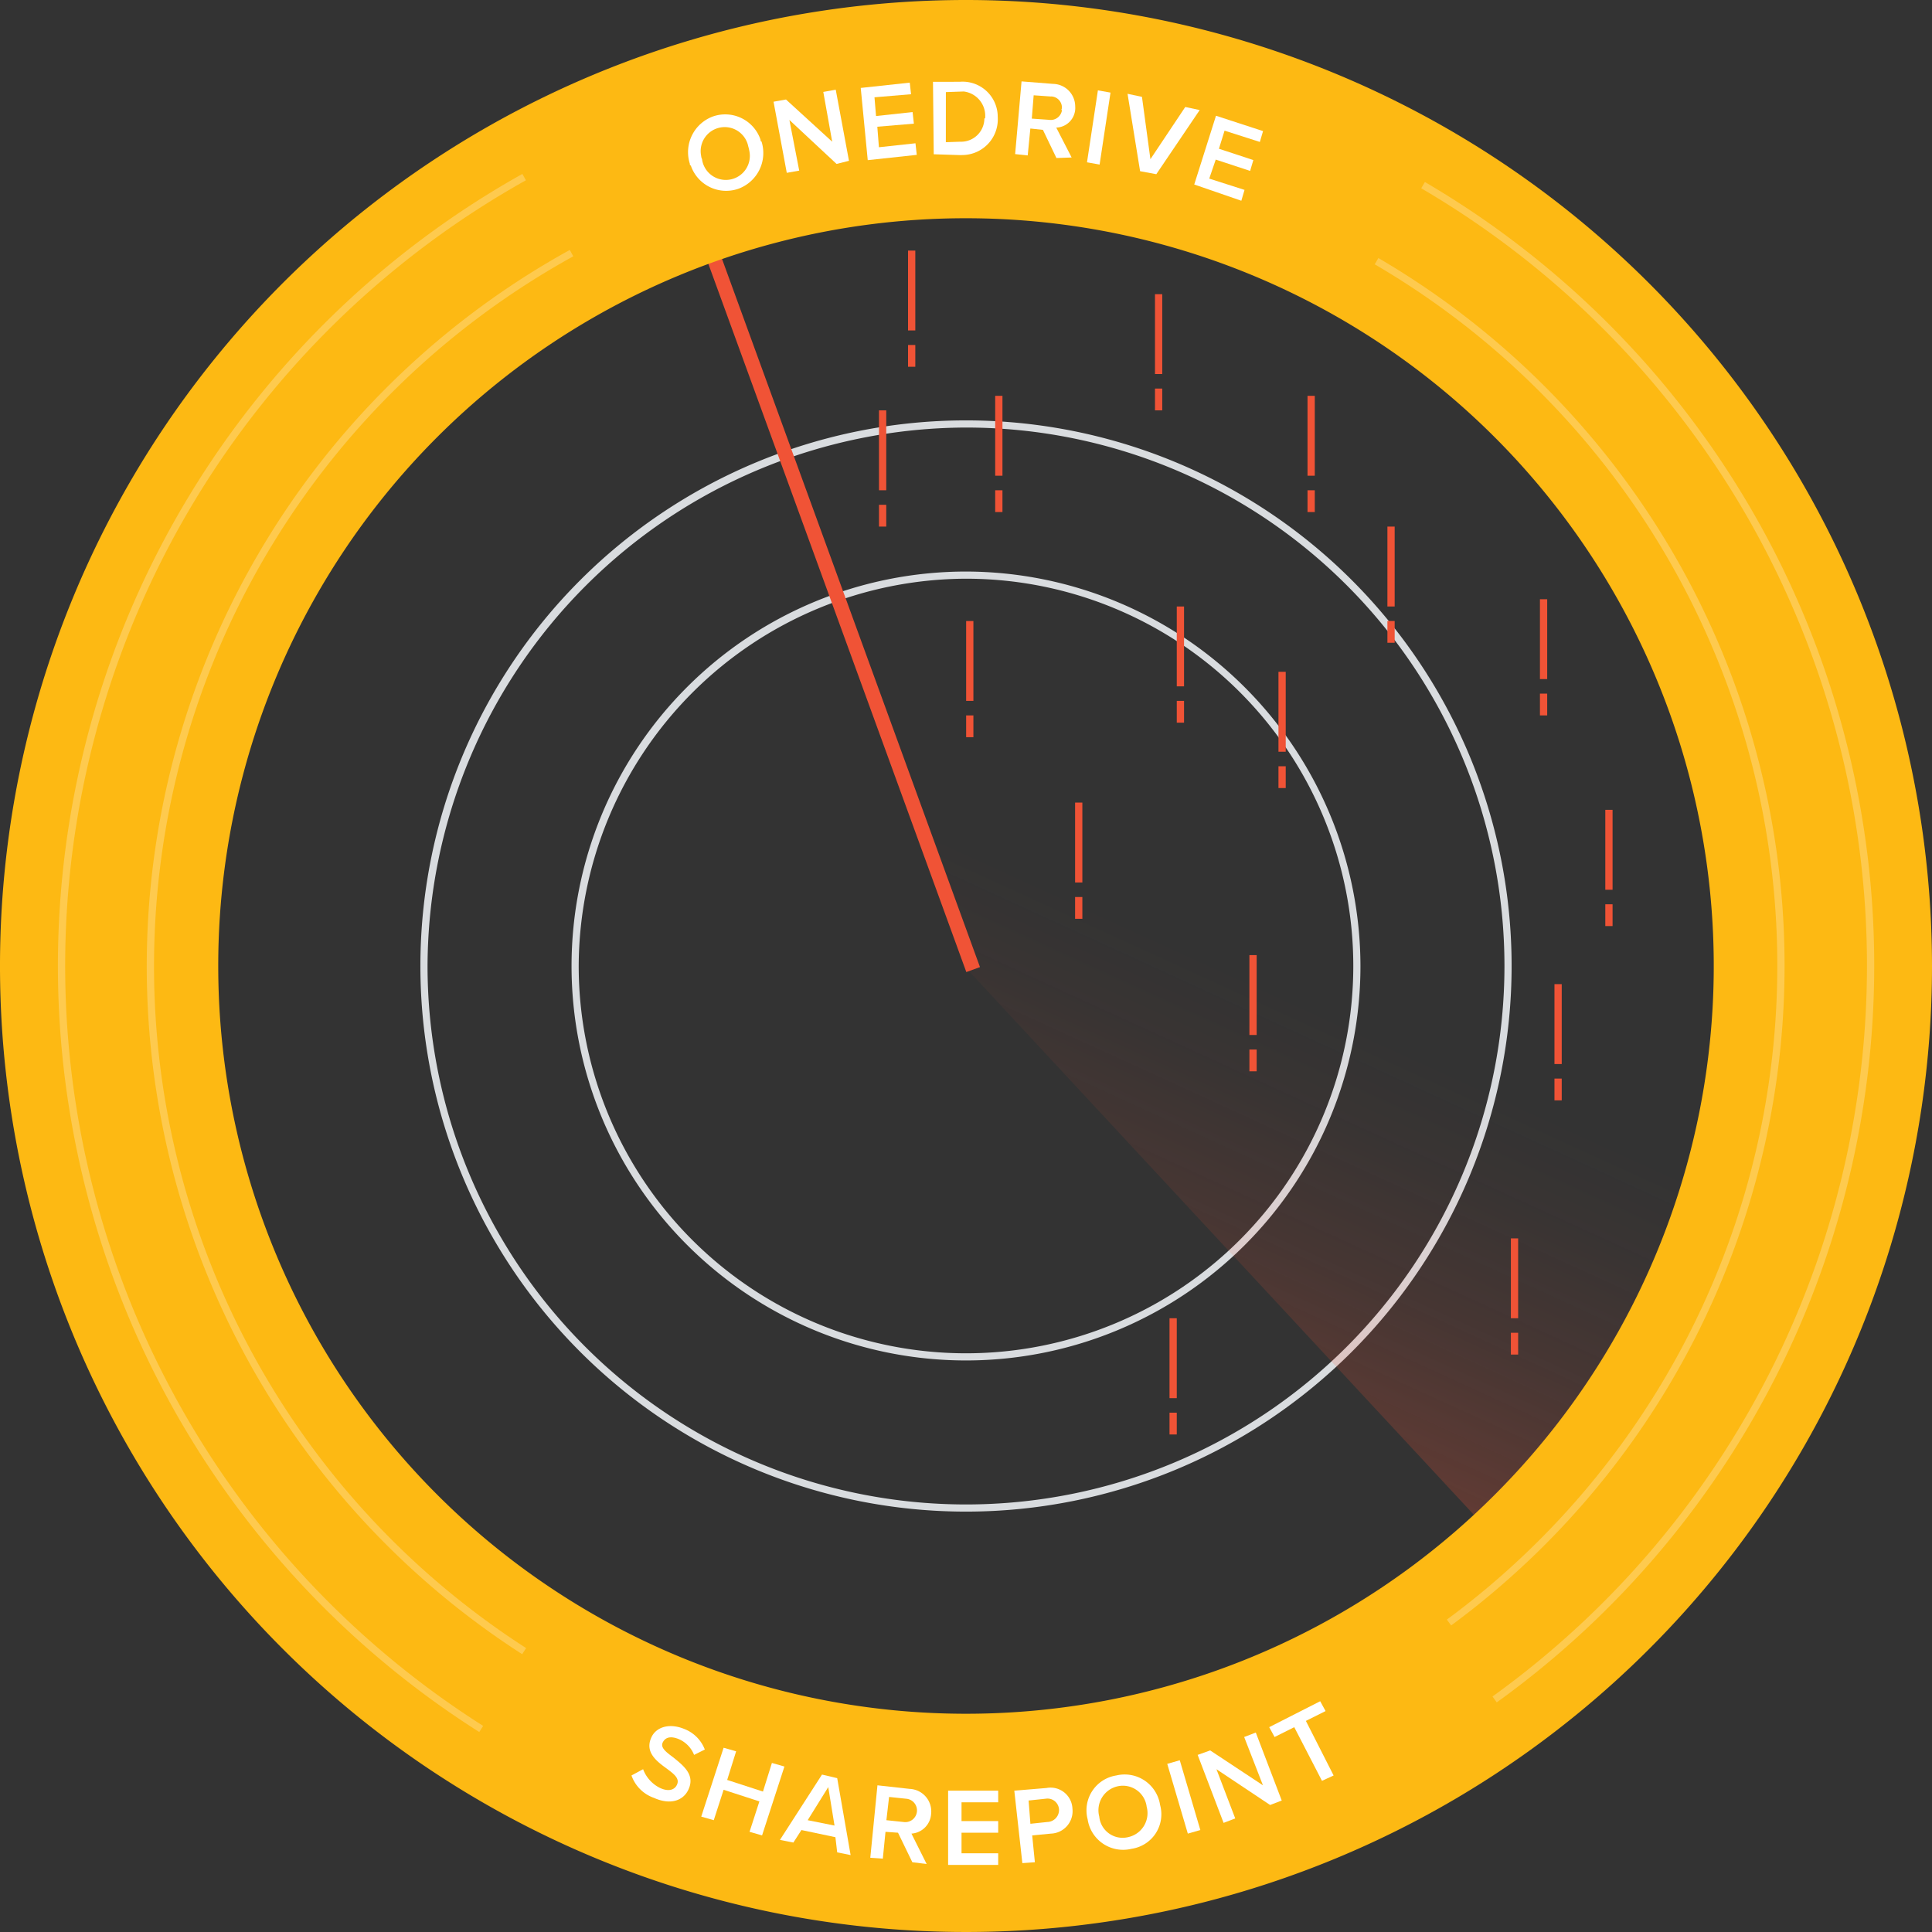 <svg xmlns="http://www.w3.org/2000/svg" xmlns:xlink="http://www.w3.org/1999/xlink" width="216" height="216" viewBox="0 0 216 216"><rect x="0" y="0" width="216" height="216" fill="#333333" stroke="none"/><defs><style>.a,.d,.f,.h{fill:none;}.b{fill:#d9dcdf;}.c{fill:url(#a);}.d,.h{stroke:#f05336;}.d,.f,.h{stroke-miterlimit:10;}.d{stroke-width:1.624px;}.e{fill:#fdb913;}.f{stroke:#feca4e;}.f,.h{stroke-width:0.812px;}.g{clip-path:url(#b);}.i{fill:#fff;}</style><linearGradient id="a" x1="0.432" y1="1.107" x2="0.586" y2="0.638" gradientUnits="objectBoundingBox"><stop offset="0" stop-color="#f05336" stop-opacity="0.6"/><stop offset="0.24" stop-color="#f05336" stop-opacity="0.4"/><stop offset="0.47" stop-color="#f05336" stop-opacity="0.231"/><stop offset="0.69" stop-color="#f05336" stop-opacity="0.102"/><stop offset="0.87" stop-color="#f05336" stop-opacity="0.031"/><stop offset="1" stop-color="#f05336" stop-opacity="0"/></linearGradient><clipPath id="b"><rect class="a" width="0.812" height="12.992" transform="translate(-0.406 -6.496)"/></clipPath></defs><path class="b" d="M108,64.7A43.3,43.3,0,1,1,64.7,108h0A43.447,43.447,0,0,1,108,64.7m0-.8A44.1,44.1,0,1,0,152.1,108h0A44.172,44.172,0,0,0,108,63.9Z"/><path class="b" d="M108,47.8A60.2,60.2,0,1,1,47.8,108h0A60.39,60.39,0,0,1,108,47.8m0-.8a61,61,0,1,0,61,61h0A60.986,60.986,0,0,0,108,47Z"/><path class="c" d="M76.9,21.6c47.7-17.1,122.8,8,122.8,86.4,0,50.7-29.4,67.3-29.4,67.3L107.8,108Z"/><line class="d" x1="31.4" y1="86.2" transform="translate(77.4 22.2)"/><path class="e" d="M108,24.4A83.6,83.6,0,1,1,24.4,108h0A83.563,83.563,0,0,1,108,24.4M108,0A108,108,0,1,0,216,108,108.06,108.06,0,0,0,108,0Z"/><path class="f" d="M53.8,193.3A101.032,101.032,0,0,1,58.6,19.8"/><path class="f" d="M159.1,20.7a101.092,101.092,0,0,1,8,169.3"/><path class="f" d="M58.6,184.6A91.046,91.046,0,0,1,63.9,28.3"/><path class="f" d="M153.9,29.2A91.214,91.214,0,0,1,162,181.4"/><g class="g" transform="translate(129.535 39.383)"><line class="h" y2="8.932" transform="translate(0 -6.496)"/><line class="h" y2="2.436" transform="translate(0 4.06)"/></g><g class="g" transform="translate(131.971 74.301)"><line class="h" y2="8.932" transform="translate(0 -6.496)"/><line class="h" y2="2.436" transform="translate(0 4.06)"/></g><g class="g" transform="translate(146.588 50.752)"><line class="h" y2="8.932" transform="translate(0 -6.496)"/><line class="h" y2="2.436" transform="translate(0 4.06)"/></g><g class="g" transform="translate(155.52 65.368)"><line class="h" y2="8.932" transform="translate(0 -6.496)"/><line class="h" y2="2.436" transform="translate(0 4.06)"/></g><g class="g" transform="translate(143.34 81.609)"><line class="h" y2="8.932" transform="translate(0 -6.496)"/><line class="h" y2="2.436" transform="translate(0 4.06)"/></g><g class="g" transform="translate(140.091 113.278)"><line class="h" y2="8.932" transform="translate(0 -6.496)"/><line class="h" y2="2.436" transform="translate(0 4.06)"/></g><g class="g" transform="translate(131.159 153.88)"><line class="h" y2="8.932" transform="translate(0 -6.496)"/><line class="h" y2="2.436" transform="translate(0 4.06)"/></g><g class="g" transform="translate(169.324 144.947)"><line class="h" y2="8.932" transform="translate(0 -6.496)"/><line class="h" y2="2.436" transform="translate(0 4.06)"/></g><g class="g" transform="translate(120.603 96.226)"><line class="h" y2="8.932" transform="translate(0 -6.496)"/><line class="h" y2="2.436" transform="translate(0 4.06)"/></g><g class="g" transform="translate(179.881 97.038)"><line class="h" y2="8.932" transform="translate(0 -6.496)"/><line class="h" y2="2.436" transform="translate(0 4.06)"/></g><g class="g" transform="translate(174.197 116.526)"><line class="h" y2="8.932" transform="translate(0 -6.496)"/><line class="h" y2="2.436" transform="translate(0 4.06)"/></g><g class="g" transform="translate(172.573 73.489)"><line class="h" y2="8.932" transform="translate(0 -6.496)"/><line class="h" y2="2.436" transform="translate(0 4.06)"/></g><g class="g" transform="translate(101.926 34.511)"><line class="h" y2="8.932" transform="translate(0 -6.496)"/><line class="h" y2="2.436" transform="translate(0 4.06)"/></g><g class="g" transform="translate(108.422 75.925)"><line class="h" y2="8.932" transform="translate(0 -6.496)"/><line class="h" y2="2.436" transform="translate(0 4.06)"/></g><g class="g" transform="translate(111.67 50.752)"><line class="h" y2="8.932" transform="translate(0 -6.496)"/><line class="h" y2="2.436" transform="translate(0 4.06)"/></g><g class="g" transform="translate(98.678 52.376)"><line class="h" y2="8.932" transform="translate(0 -6.496)"/><line class="h" y2="2.436" transform="translate(0 4.06)"/></g><path class="i" d="M77.1,17.2A4.256,4.256,0,0,1,79.9,12a4.174,4.174,0,0,1,5.2,2.8c0,.1,0,.2.1.2a4.256,4.256,0,0,1-2.8,5.2,4.173,4.173,0,0,1-5.2-2.8C77.1,17.4,77.1,17.3,77.1,17.2Zm6.6-1.7a2.688,2.688,0,1,0-5.3.9c0,.2.1.3.1.5a2.688,2.688,0,1,0,5.3-.9A4.329,4.329,0,0,0,83.7,15.5Z" transform="matrix(0.999, -0.035, 0.035, 0.999, -0.501, 3.818)"/><path class="i" d="M93.5,17.8l-5.1-5.1.9,5.7-1.4.2-1.2-8,1.4-.2,5,4.9-.8-5.6,1.4-.2,1.2,8Z" transform="matrix(0.999, -0.035, 0.035, 0.999, -0.501, 3.818)"/><path class="i" d="M97,17.5l-.5-8.1L102,9l.1,1.3-4.1.2.1,2.1,4.1-.3.1,1.3-4.1.2.1,2.3,4.1-.3.1,1.3Z" transform="matrix(0.999, -0.035, 0.035, 0.999, -0.501, 3.818)"/><path class="i" d="M104.4,17.1l.2-8.1,3,.1a3.929,3.929,0,0,1,4.1,3.8v.4a3.992,3.992,0,0,1-3.9,4h-.4Zm5.9-4a2.738,2.738,0,0,0-2.3-2.9h-2l-.2,5.6h1.6a2.608,2.608,0,0,0,2.8-2.5c.1,0,.1-.1.1-.2Z" transform="matrix(0.999, -0.035, 0.035, 0.999, -0.501, 3.818)"/><path class="i" d="M118.1,18l-1.4-3.2-1.4-.2-.4,3-1.4-.2,1-8.1,3.5.4a2.523,2.523,0,0,1,2.4,2.5v.3a2.2,2.2,0,0,1-2.2,2.1l1.6,3.4Zm.8-5.5a1.244,1.244,0,0,0-1.1-1.4h-.1l-1.9-.2-.3,2.6,1.9.2a1.272,1.272,0,0,0,1.5-1,.139.139,0,0,1,0-.2Z" transform="matrix(0.999, -0.035, 0.035, 0.999, -0.501, 3.818)"/><path class="i" d="M121.5,18.6l1.5-8,1.4.3-1.5,8Z" transform="matrix(0.999, -0.035, 0.035, 0.999, -0.501, 3.818)"/><path class="i" d="M127.4,19.8l-1.1-8.7,1.6.4.7,7,4.1-5.7,1.6.4-5.1,7Z" transform="matrix(0.999, -0.035, 0.035, 0.999, -0.501, 3.818)"/><path class="i" d="M133.4,21.5l2.7-7.6,5.2,1.9-.4,1.2L137,15.6l-.7,2,3.8,1.4-.4,1.2-3.8-1.4-.8,2.1,3.9,1.4-.4,1.2Z" transform="matrix(0.999, -0.035, 0.035, 0.999, -0.501, 3.818)"/><path class="i" d="M71.9,197.8a3.831,3.831,0,0,0,1.9,2.1c1.1.5,1.7.1,1.9-.4.3-.7-.4-1.2-1.2-1.8-1.1-.8-2.4-1.8-1.7-3.4.5-1.2,2-1.7,3.7-1a4,4,0,0,1,2.3,2.3l-1.2.6a3.187,3.187,0,0,0-1.8-1.8c-.8-.3-1.4-.2-1.7.4s.4,1.1,1.2,1.7c1.1.9,2.4,1.9,1.7,3.5-.5,1.2-1.9,1.9-3.9,1a4.088,4.088,0,0,1-2.5-2.5Z"/><path class="i" d="M84.9,201.4l-4-1.3-1.1,3.4-1.4-.4,2.5-7.7,1.4.4-1,3.2,4,1.3,1-3.2,1.4.4-2.5,7.7-1.4-.4Z"/><path class="i" d="M93.4,205.4l-3.8-.8-.9,1.4-1.5-.3,4.7-7.3,1.7.4,1.5,8.6-1.5-.3Zm-3.1-1.9,3,.6-.7-4.3Z"/><path class="i" d="M100.4,204.9l-1.4-.1-.3,3-1.4-.1.8-8.1,3.6.4a2.521,2.521,0,0,1,2.4,2.8,2.359,2.359,0,0,1-2.2,2.2l1.7,3.4-1.6-.2Zm.9-3.8-1.9-.2-.3,2.6,1.9.2a1.31,1.31,0,1,0,.3-2.6Z"/><path class="i" d="M106,200.2h5.6v1.3h-4.1v2.1h4.1v1.3h-4.1v2.3h4.1v1.3H106Z"/><path class="i" d="M113.4,200.2l3.6-.3a2.449,2.449,0,0,1,2.9,2.3,2.51,2.51,0,0,1-2.4,2.8l-2.1.2.3,3-1.4.1Zm3.5.9-1.9.2.2,2.6,1.9-.2a1.344,1.344,0,0,0,1.3-1.4A1.293,1.293,0,0,0,116.9,201.1Z"/><path class="i" d="M124.8,198.5a4.006,4.006,0,0,1,4.9,3.3,3.9,3.9,0,0,1-3.2,4.9,4.006,4.006,0,0,1-4.9-3.3A3.943,3.943,0,0,1,124.8,198.5Zm.2,1.2a2.745,2.745,0,0,0-2.1,3.4,2.619,2.619,0,0,0,3.2,2.3,2.745,2.745,0,0,0,2.1-3.4A2.681,2.681,0,0,0,125,199.7Z"/><path class="i" d="M130.5,197.2l1.4-.4,2.3,7.8-1.4.4Z"/><path class="i" d="M136,197.8l2.1,5.5-1.3.5-2.9-7.6,1.4-.5,5.9,3.9-2.1-5.4,1.3-.5,2.9,7.6-1.3.5Z"/><path class="i" d="M144.7,193.1l-2.2,1.1-.6-1.1,5.7-2.9.6,1.1-2.2,1.1,3.1,6.1-1.3.6Z"/></svg>